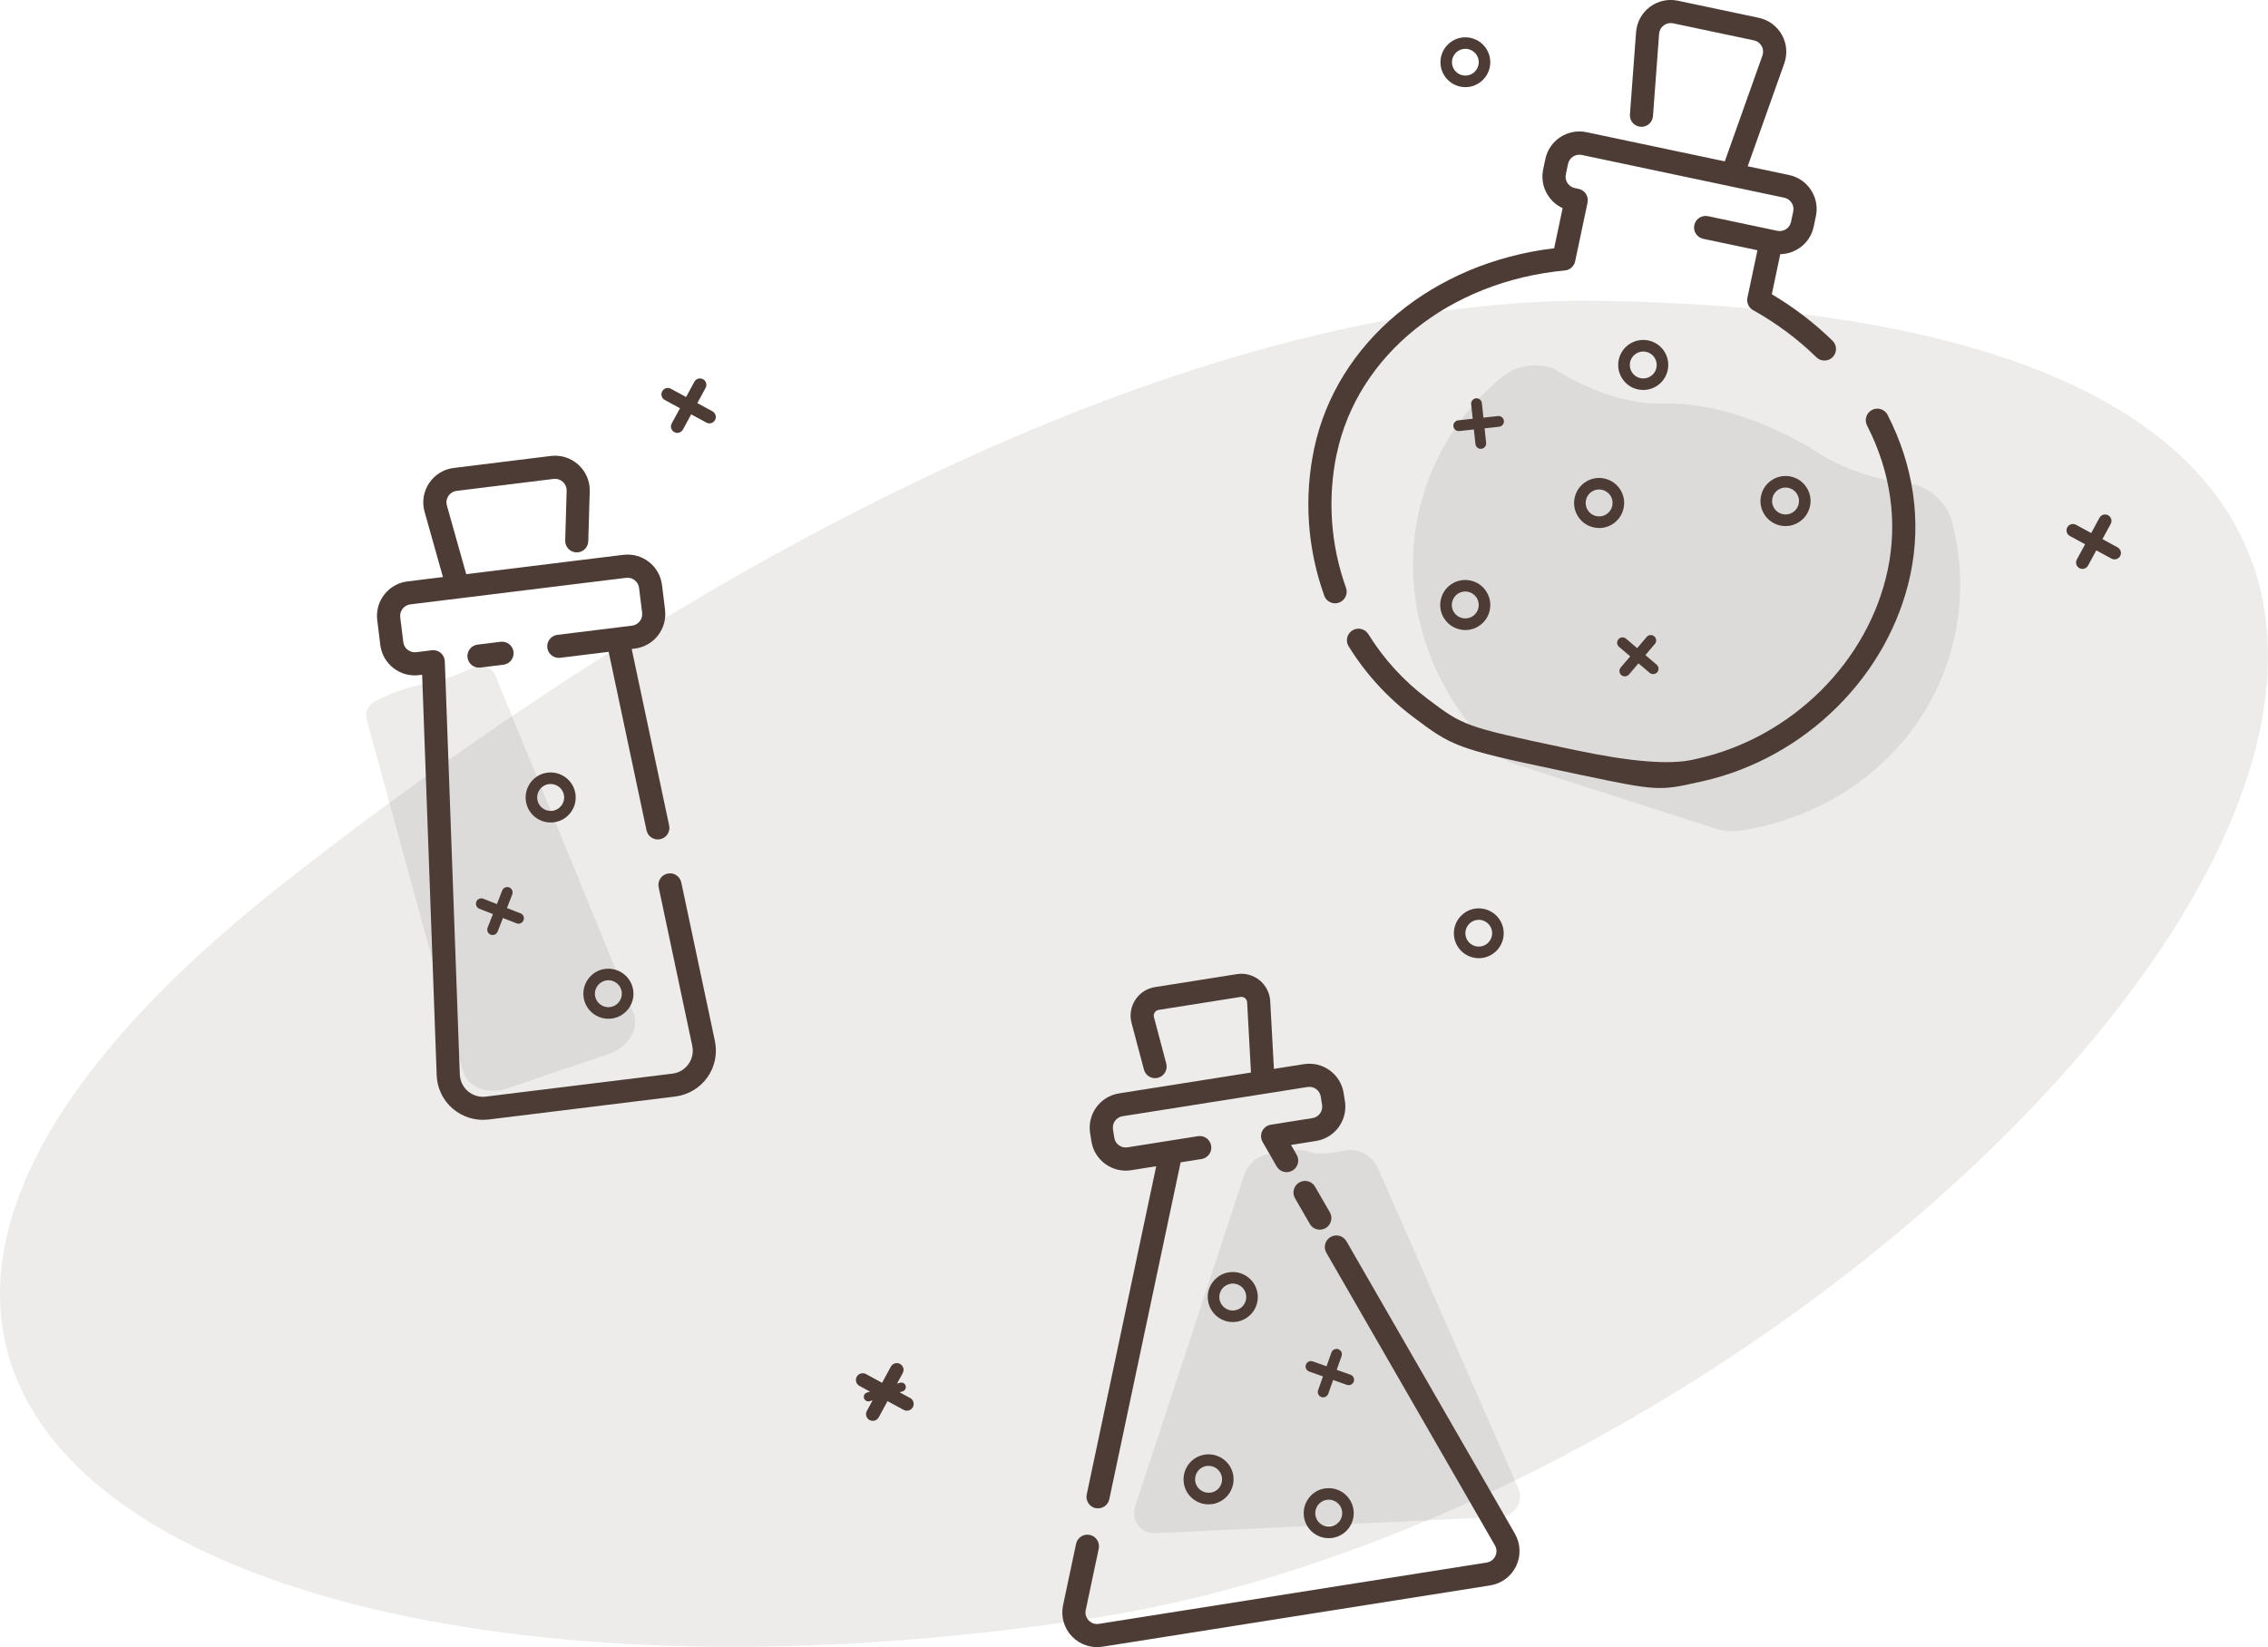 <?xml version="1.0" encoding="UTF-8"?>
<svg id="Layer_2" data-name="Layer 2" xmlns="http://www.w3.org/2000/svg" viewBox="0 0 502.07 364.74">
  <defs>
    <style>
      .cls-1, .cls-2 {
      fill: #4d3c36;
      stroke-width: 0px;
      }

      .cls-2 {
      opacity: .1;
      }
    </style>
  </defs>
  <g id="Layer_4" data-name="Layer 4">
    <path class="cls-2"
      d="M241.65,358.36c190.74-29.22,414.52-286.93,112.71-291.75-84.22-1.34-192.61,51.03-291.94,129.26-147.56,116.22-11.51,191.71,179.23,162.49Z" />
    <g id="potion-two">
      <path class="cls-2"
        d="M431.36,145.96c-6.64,20.64-24.76,34.62-45.86,37.94-1.95.31-3.97.16-5.87-.46l-44.08-14.18c-1.9-.61-3.63-1.67-5.04-3.05-15.21-14.99-21.78-36.92-15.14-57.56,3.27-10.18,9.33-18.73,17.16-25.19,3.04-2.5,7.34-3.19,11.27-1.93,0,0,11.99,8.24,24.34,7.83,12.36-.41,25.79,5.39,34.83,11.2,9.04,5.82,21.09,6.78,21.09,6.78,3.93,1.26,7.03,4.33,8.03,8.14,2.59,9.81,2.53,20.29-.74,30.47Z" />
      <g>
        <path class="cls-1"
          d="M417.87,91.88c-.65-1.26-2.19-1.76-3.45-1.11-1.26.65-1.76,2.19-1.11,3.45,5.25,10.24,6.83,21.3,4.58,31.97-4.29,20.34-21.25,37.15-42.2,41.82l-.92.21q-7.76,1.74-25.93-2.1l-2.94-.62c-21.69-4.58-22.15-4.92-29.81-10.7l-.17-.13c-5.19-3.91-9.57-8.71-13.01-14.25-.75-1.2-2.33-1.57-3.53-.83-1.2.75-1.57,2.32-.83,3.53,3.77,6.08,8.58,11.34,14.28,15.64l.17.13c8.4,6.33,9.57,6.92,31.84,11.62l2.94.62,2.4.51c16.54,3.49,17.25,3.48,25.71,1.58l.91-.2c22.87-5.1,41.39-23.49,46.1-45.76,2.5-11.84.76-24.07-5.03-35.37Z" />
        <path class="cls-1"
          d="M295.93,100.45c4.61-21.86,24.91-38.16,50.49-40.56,1.12-.1,2.03-.92,2.27-2.02l2.75-13.02c.29-1.38-.59-2.74-1.98-3.03l-.85-.18c-1.38-.29-2.27-1.65-1.98-3.03l.49-2.32c.29-1.38,1.65-2.27,3.03-1.98l12.03,2.54,20.78,4.39,12.03,2.54c1.38.29,2.27,1.65,1.98,3.03l-.49,2.32c-.29,1.38-1.65,2.27-3.03,1.98l-.85-.18-14.5-3.06c-1.38-.29-2.74.59-3.03,1.98s.59,2.74,1.98,3.03l12,2.53-2.22,10.51c-.23,1.1.28,2.22,1.26,2.76,5.17,2.89,9.88,6.4,14,10.43.36.35.8.58,1.26.67.83.17,1.73-.06,2.36-.71.99-1.01.97-2.63-.04-3.62-4-3.91-8.51-7.37-13.44-10.29l1.87-8.88c3.51-.05,6.65-2.52,7.4-6.1l.49-2.32c.87-4.14-1.79-8.23-5.93-9.1l-9.17-1.94,8.1-22.79c.74-2.09.55-4.39-.54-6.33-1.08-1.93-2.95-3.3-5.12-3.76l-17.9-3.78c-2.17-.46-4.43.04-6.2,1.37-1.77,1.33-2.88,3.36-3.05,5.57l-1.36,18.24c-.11,1.41.96,2.63,2.36,2.74,1.41.1,2.64-.95,2.74-2.36l1.36-18.24c.06-.75.42-1.41,1.02-1.86.6-.45,1.33-.61,2.07-.46l17.9,3.78c.73.15,1.34.6,1.7,1.25.37.65.43,1.4.18,2.11l-8.33,23.43-18.59-3.92-12.03-2.54c-4.14-.87-8.23,1.79-9.1,5.93l-.49,2.32c-.75,3.57,1.12,7.1,4.31,8.57l-1.87,8.88c-26.95,3.23-48.18,20.89-53.14,44.4-2.28,10.82-1.51,22.07,2.24,32.53.31.87,1.04,1.46,1.88,1.64.45.09.93.07,1.39-.1,1.33-.48,2.02-1.94,1.55-3.27-3.43-9.57-4.14-19.86-2.05-29.75Z" />
      </g>
      <path class="cls-1"
        d="M366.71,147.16l-2.47-2.1,2.1-2.47c.43-.5.37-1.25-.14-1.68-.5-.43-1.26-.37-1.68.14l-2.1,2.47-2.47-2.1c-.5-.43-1.25-.37-1.68.14-.43.5-.37,1.25.14,1.68l2.47,2.1-2.1,2.47c-.43.5-.37,1.25.14,1.68.16.13.34.22.53.26.41.09.86-.05,1.16-.39l2.1-2.47,2.47,2.1c.16.13.34.22.53.26.41.09.86-.05,1.16-.39.43-.5.37-1.25-.14-1.68Z" />
      <path class="cls-1"
        d="M328.99,98.07l-.35-3.22,3.22-.35c.65-.07,1.13-.66,1.06-1.31-.07-.66-.66-1.13-1.31-1.06l-3.22.35-.35-3.22c-.07-.66-.66-1.13-1.31-1.06-.65.07-1.13.66-1.06,1.31l.35,3.22-3.22.35c-.65.07-1.13.66-1.06,1.31.02.2.09.39.2.55.24.35.66.56,1.11.51l3.22-.35.35,3.22c.02.2.09.39.2.55.24.35.66.56,1.11.51.65-.07,1.13-.66,1.06-1.31Z" />
      <path class="cls-1"
        d="M394.12,116.37c-.07-.02-.15-.03-.22-.05-1.44-.36-2.64-1.26-3.4-2.53s-.98-2.76-.61-4.2c.36-1.44,1.26-2.64,2.53-3.4s2.77-.98,4.2-.62c1.44.36,2.64,1.26,3.4,2.53s.98,2.76.61,4.2c-.36,1.44-1.26,2.64-2.53,3.4-1.21.72-2.61.96-3.98.67ZM395.88,108.02c-.74-.16-1.49-.03-2.14.36-.68.41-1.17,1.06-1.36,1.83s-.08,1.57.33,2.26c.41.68,1.06,1.17,1.83,1.36.78.19,1.58.08,2.26-.33.68-.41,1.17-1.06,1.36-1.83s.08-1.57-.33-2.26c-.41-.68-1.06-1.17-1.83-1.36-.04,0-.08-.02-.12-.03Z" />
      <path class="cls-1"
        d="M323.23,139.39c-.07-.02-.15-.03-.22-.05-1.44-.36-2.64-1.26-3.4-2.53-.76-1.27-.98-2.76-.62-4.2.36-1.44,1.26-2.64,2.53-3.4s2.77-.98,4.2-.61c1.44.36,2.64,1.26,3.4,2.53.76,1.27.98,2.76.62,4.2-.36,1.44-1.26,2.64-2.53,3.4-1.21.72-2.61.96-3.98.67ZM324.98,131.04c-.74-.16-1.49-.03-2.14.36-.68.41-1.17,1.06-1.36,1.83-.2.77-.08,1.58.33,2.26.41.68,1.06,1.17,1.83,1.36h0c.77.2,1.58.08,2.26-.33.68-.41,1.17-1.06,1.36-1.83s.08-1.57-.33-2.26c-.41-.68-1.06-1.17-1.83-1.36-.04,0-.08-.02-.12-.03Z" />
      <path class="cls-1"
        d="M352.86,116.8c-.07-.02-.15-.03-.22-.05-1.44-.36-2.64-1.26-3.4-2.53-.76-1.27-.98-2.76-.61-4.2.36-1.44,1.26-2.64,2.53-3.4,1.27-.76,2.77-.99,4.2-.61,1.44.36,2.64,1.26,3.4,2.53.76,1.27.98,2.76.61,4.2-.36,1.44-1.26,2.64-2.53,3.4-1.21.72-2.61.95-3.98.66ZM354.61,108.45c-.74-.16-1.49-.03-2.14.36-.68.41-1.17,1.06-1.36,1.83s-.08,1.58.33,2.26c.41.68,1.06,1.17,1.83,1.36.78.19,1.58.08,2.26-.33.68-.41,1.17-1.06,1.36-1.83s.08-1.58-.33-2.26c-.41-.68-1.06-1.17-1.83-1.36-.04,0-.08-.02-.12-.03Z" />
      <path class="cls-1"
        d="M362.63,86.24c-.07-.02-.15-.03-.22-.05-1.44-.36-2.64-1.26-3.4-2.53-.76-1.27-.98-2.76-.62-4.2.36-1.44,1.26-2.64,2.53-3.4s2.77-.98,4.2-.62c1.44.36,2.64,1.26,3.4,2.53s.98,2.76.61,4.2c-.36,1.44-1.26,2.64-2.53,3.4-1.21.72-2.61.95-3.98.66ZM364.38,77.9c-.74-.16-1.49-.03-2.14.36-.68.41-1.17,1.06-1.36,1.83s-.08,1.57.33,2.26c.41.68,1.06,1.17,1.83,1.36.77.19,1.58.08,2.26-.33.68-.41,1.17-1.06,1.36-1.83s.08-1.58-.33-2.26c-.41-.68-1.06-1.17-1.83-1.36-.04,0-.08-.02-.12-.03Z" />
    </g>
    <g id="potion-one">
      <path class="cls-2"
        d="M134.8,233.36l-22.5,7.65c-4.36,1.48-8.85-.3-9.84-3.92l-21.36-77.97c-.46-1.69.77-3.55,2.81-4.25,0,0,4.06-2.28,10.14-3.45,6.08-1.17,10.72-3.65,10.72-3.65,2.03-.69,4.15.04,4.82,1.65l30.62,74.82c1.42,3.47-1.05,7.62-5.41,9.1Z" />
      <path class="cls-1"
        d="M115.23,202.25l-3.01-1.18,1.18-3.01c.24-.61-.06-1.31-.67-1.55-.61-.24-1.31.06-1.55.67l-1.18,3.01-3.01-1.18c-.61-.24-1.31.06-1.55.67-.24.61.06,1.31.67,1.55l3.01,1.18-1.18,3.01c-.24.61.06,1.31.67,1.55.19.08.39.1.58.07.42-.05.8-.33.97-.75l1.18-3.01,3.01,1.18c.19.08.39.1.58.07.42-.05.8-.33.97-.75.24-.61-.06-1.31-.67-1.55Z" />
      <path class="cls-1"
        d="M122.58,182.09c-.07,0-.15.02-.22.02-1.48.12-2.91-.34-4.04-1.29s-1.82-2.3-1.94-3.77c-.12-1.48.34-2.91,1.29-4.04.96-1.13,2.3-1.83,3.77-1.94,1.48-.12,2.91.34,4.04,1.29s1.82,2.3,1.94,3.77c.12,1.48-.34,2.91-1.29,4.04-.91,1.07-2.16,1.75-3.55,1.92ZM121.53,173.62c-.75.09-1.42.46-1.91,1.03-.51.61-.76,1.38-.7,2.18.07.79.44,1.51,1.05,2.03.61.51,1.38.76,2.18.7,1.66-.15,2.86-1.58,2.73-3.22-.07-.79-.44-1.51-1.05-2.03-.61-.51-1.38-.76-2.18-.7-.04,0-.08,0-.12.01Z" />
      <path class="cls-1"
        d="M135.36,225.55c-.07,0-.15.02-.22.02-1.48.12-2.91-.34-4.04-1.29-1.13-.96-1.82-2.3-1.94-3.77-.12-1.48.34-2.91,1.29-4.04.96-1.13,2.29-1.85,3.77-1.94,3.05-.25,5.73,2.02,5.99,5.06.12,1.48-.34,2.91-1.29,4.04-.91,1.07-2.16,1.75-3.55,1.92ZM134.31,217.09c-.75.09-1.42.46-1.91,1.03-.51.61-.76,1.38-.7,2.17s.44,1.52,1.05,2.03c.61.51,1.38.76,2.17.7h0c.82-.08,1.51-.44,2.03-1.05.51-.61.76-1.38.7-2.18-.14-1.64-1.58-2.86-3.22-2.72-.04,0-.08,0-.12.01Z" />
      <g>
        <path class="cls-1"
          d="M147.23,135.05l-.68-5.51c-.52-4.2-4.36-7.2-8.56-6.68l-10.83,1.33-23.95,2.95-4.28-15.21c-.21-.73-.09-1.48.33-2.11.42-.63,1.07-1.03,1.82-1.12l21.48-2.65c.75-.09,1.48.14,2.04.65.56.51.86,1.21.84,1.97l-.32,11.02c-.04,1.41,1.07,2.59,2.48,2.63,1.42.05,2.59-1.07,2.63-2.49l.32-11.02c.07-2.24-.85-4.39-2.51-5.9s-3.89-2.22-6.11-1.94l-21.48,2.65c-2.23.27-4.21,1.5-5.46,3.37s-1.61,4.18-1,6.33l4.07,14.46-7.87.97c-4.2.52-7.2,4.36-6.68,8.56l.68,5.51c.52,4.2,4.36,7.2,8.56,6.68l.7-.09,3.22,88.7c.1,2.86,1.41,5.57,3.59,7.42s5.06,2.72,7.9,2.37l41.33-5.09c2.84-.35,5.42-1.89,7.09-4.22s2.27-5.27,1.68-8.07l-7.44-35.1c-.29-1.38-1.67-2.3-3.04-1.97-1.38.29-2.27,1.65-1.97,3.04l7.44,35.1c.3,1.42,0,2.85-.84,4.04-.84,1.18-2.1,1.93-3.54,2.11l-41.33,5.09c-1.44.18-2.84-.24-3.95-1.19-1.1-.94-1.74-2.26-1.8-3.71l-3.32-91.49c-.03-.72-.35-1.39-.9-1.86-.55-.47-1.26-.68-1.97-.59l-3.47.43c-1.4.17-2.68-.83-2.85-2.23l-.68-5.51c-.17-1.4.83-2.68,2.23-2.85l10.83-1.33,26.13-3.22,10.83-1.33c1.4-.17,2.68.83,2.85,2.23l.68,5.51c.17,1.4-.83,2.68-2.23,2.85l-3.47.43-13.06,1.61c-1.4.17-2.4,1.45-2.23,2.85s1.45,2.4,2.85,2.23l10.73-1.32,8.38,39.52c.28,1.31,1.51,2.17,2.82,2.01.07,0,.15-.02.22-.04,1.38-.29,2.27-1.65,1.97-3.04l-8.29-39.08.7-.09c4.2-.52,7.2-4.36,6.68-8.56Z" />
        <path class="cls-1"
          d="M105.72,142.74c-1.4.17-2.4,1.45-2.23,2.85s1.45,2.4,2.85,2.23l5.11-.63c1.4-.17,2.4-1.45,2.23-2.85s-1.45-2.4-2.85-2.23l-5.11.63Z" />
      </g>
    </g>
    <g id="potion-three">
      <path class="cls-2"
        d="M332.2,335.88l-76.44,3.64c-3.15.15-5.48-2.91-4.49-5.9l24.16-73.43c.9-2.73,3.38-4.62,6.25-4.75,0,0,5.86-1.48,8.12-.39s8.62-.41,8.62-.41c2.87-.14,5.52,1.51,6.67,4.14l31.03,70.8c1.28,2.89-.75,6.15-3.91,6.31Z" />
      <g>
        <path class="cls-1"
          d="M287.62,261.84c-1.22.71-1.65,2.27-.94,3.5l3.27,5.67c.54.95,1.6,1.41,2.62,1.25.3-.05.6-.15.88-.31,1.22-.71,1.65-2.27.94-3.5l-3.27-5.67c-.71-1.23-2.27-1.65-3.5-.94Z" />
        <path class="cls-1"
          d="M335.37,339.64l-37.31-64.79c-.71-1.23-2.27-1.65-3.5-.94-1.22.71-1.65,2.27-.94,3.5l37.31,64.79c.43.74.46,1.61.09,2.38-.37.77-1.06,1.29-1.91,1.42l-85.85,13.58c-.85.13-1.67-.14-2.26-.77s-.83-1.46-.65-2.29l2.88-13.6c.29-1.38-.59-2.74-1.98-3.04-1.38-.29-2.74.59-3.04,1.98l-2.88,13.6c-.52,2.48.2,5.05,1.95,6.88,1.74,1.83,4.27,2.69,6.77,2.3l85.85-13.58c2.5-.4,4.64-1.99,5.73-4.28s.99-4.95-.27-7.15Z" />
        <path class="cls-1"
          d="M242.53,333.95c.32.07.63.07.93.02,1.02-.16,1.88-.93,2.11-2l15.79-74.59,4.63-.73c1.4-.22,2.35-1.53,2.13-2.93s-1.53-2.35-2.93-2.13l-6.37,1.01-9.22,1.46c-1.39.22-2.71-.73-2.93-2.13l-.29-1.83c-.22-1.39.73-2.71,2.13-2.93l9.44-1.49,22.07-3.49.21-.03,9.22-1.46c1.39-.22,2.71.73,2.93,2.13l.29,1.83c.22,1.39-.73,2.71-2.13,2.93l-9.22,1.46c-.83.13-1.55.67-1.91,1.43s-.33,1.65.09,2.38l3.11,5.41c.54.95,1.6,1.41,2.62,1.25.3-.05.6-.15.88-.31,1.22-.71,1.65-2.27.94-3.5l-1.26-2.18,5.55-.88c4.18-.66,7.05-4.6,6.39-8.79l-.29-1.83c-.66-4.18-4.6-7.05-8.79-6.39l-6.64,1.05-.82-15.01c-.1-1.8-.96-3.49-2.37-4.63-1.41-1.14-3.24-1.63-5.02-1.34l-18.12,2.87c-1.79.28-3.38,1.31-4.36,2.83-.99,1.52-1.29,3.39-.82,5.13l2.73,10.3c.36,1.36,1.75,2.19,3.13,1.82,1.37-.36,2.18-1.76,1.82-3.13l-2.73-10.3c-.13-.48.05-.85.17-1.03s.38-.49.87-.57l18.12-2.87c.49-.08.84.14,1,.27s.45.43.47.93l.85,15.54-19.78,3.13-9.44,1.49c-4.18.66-7.05,4.6-6.39,8.79l.29,1.83c.66,4.18,4.6,7.05,8.79,6.39l5.55-.88-15.38,72.68c-.29,1.38.59,2.74,1.98,3.04Z" />
      </g>
      <path class="cls-1"
        d="M298.96,304.41l-3.05-1.08,1.08-3.05c.22-.62-.11-1.3-.73-1.52-.62-.22-1.3.11-1.52.73l-1.08,3.05-3.05-1.08c-.62-.22-1.3.11-1.52.73-.22.62.11,1.3.73,1.52l3.05,1.08-1.08,3.05c-.22.62.11,1.3.73,1.52.19.07.39.08.58.05.42-.07.79-.35.94-.78l1.08-3.05,3.05,1.08c.19.07.39.08.58.05.42-.07.79-.35.94-.78.22-.62-.11-1.3-.73-1.52Z" />
      <path class="cls-1"
        d="M273.78,292.68c-.07.01-.15.02-.22.03h0c-3.04.36-5.8-1.82-6.16-4.85-.17-1.47.24-2.92,1.15-4.08.92-1.16,2.23-1.92,3.7-2.07,1.47-.17,2.92.24,4.08,1.15,1.16.92,1.9,2.23,2.07,3.7.17,1.47-.24,2.92-1.15,4.08-.87,1.1-2.1,1.82-3.48,2.04ZM273.26,290.17c.79-.1,1.5-.49,1.99-1.12.49-.63.71-1.41.62-2.2s-.49-1.5-1.12-1.99c-.63-.49-1.41-.71-2.2-.62-.78.12-1.5.49-1.99,1.12-.49.63-.71,1.41-.62,2.2.19,1.63,1.68,2.81,3.31,2.61h0Z" />
      <path class="cls-1"
        d="M268.41,333.05c-.07.01-.14.02-.22.03-1.47.17-2.92-.24-4.08-1.15s-1.9-2.23-2.07-3.7c-.17-1.47.24-2.92,1.15-4.08.92-1.16,2.24-1.9,3.7-2.07,1.47-.17,2.92.24,4.08,1.15,1.16.92,1.9,2.23,2.07,3.7.35,2.96-1.72,5.66-4.64,6.13ZM267.07,324.62c-.74.12-1.4.5-1.87,1.1-.49.63-.71,1.41-.62,2.2s.49,1.5,1.12,1.99c.63.49,1.41.71,2.2.62,1.69-.18,2.81-1.68,2.61-3.31-.09-.79-.49-1.5-1.12-1.99-.63-.49-1.41-.71-2.2-.62-.04,0-.08.01-.12.02Z" />
      <path class="cls-1"
        d="M295.01,340.54c-.07.01-.15.02-.22.03-1.47.17-2.92-.24-4.08-1.15-1.16-.92-1.9-2.23-2.07-3.7-.17-1.47.24-2.92,1.15-4.08.92-1.16,2.24-1.93,3.7-2.07,1.47-.17,2.92.24,4.08,1.15,1.16.92,1.9,2.23,2.07,3.7.17,1.47-.24,2.92-1.15,4.08-.87,1.1-2.1,1.82-3.48,2.04ZM293.67,332.12c-.74.12-1.4.5-1.87,1.1-.49.62-.71,1.41-.62,2.2s.49,1.5,1.12,1.99c.62.49,1.41.71,2.2.62.79-.1,1.5-.49,1.99-1.12.49-.62.71-1.41.62-2.2s-.49-1.5-1.12-1.99c-.62-.49-1.41-.71-2.2-.62-.04,0-.08.01-.12.02Z" />
    </g>
    <path class="cls-1"
      d="M157.74,91.09l-3.37-1.83,1.83-3.37c.37-.69.12-1.54-.57-1.92-.69-.37-1.54-.12-1.92.57l-1.83,3.37-3.37-1.83c-.69-.37-1.54-.12-1.92.57-.37.69-.12,1.54.57,1.92l3.37,1.83-1.83,3.37c-.37.69-.12,1.54.57,1.92.21.12.44.17.67.17.5,0,.99-.27,1.24-.74l1.83-3.37,3.37,1.83c.21.12.44.17.67.17.5,0,.99-.27,1.24-.74.37-.69.12-1.54-.57-1.92Z" />
    <path class="cls-1"
      d="M468.79,121.21l-3.37-1.83,1.83-3.37c.37-.69.12-1.54-.57-1.92-.69-.37-1.54-.12-1.92.57l-1.83,3.37-3.37-1.83c-.69-.37-1.54-.12-1.92.57-.37.69-.12,1.54.57,1.92l3.37,1.83-1.83,3.37c-.37.69-.12,1.54.57,1.92.21.12.44.17.67.17.5,0,.99-.27,1.24-.74l1.83-3.37,3.37,1.83c.21.12.44.17.67.17.5,0,.99-.27,1.24-.74.37-.69.12-1.54-.57-1.92Z" />
    <path class="cls-1"
      d="M327.36,212.17c-.07,0-.15,0-.22,0-1.47-.06-2.83-.69-3.83-1.77-1-1.08-1.52-2.49-1.46-3.96.06-1.47.69-2.83,1.77-3.83,1.08-1,2.49-1.53,3.96-1.46,3.04.12,5.41,2.69,5.29,5.73-.06,1.47-.69,2.83-1.77,3.83-1.03.95-2.35,1.47-3.74,1.47ZM327.35,203.68c-.75,0-1.46.28-2.01.79-.58.54-.92,1.27-.95,2.06s.25,1.55.79,2.13c.54.58,1.27.92,2.06.95.79.03,1.55-.25,2.13-.79.58-.54.92-1.27.95-2.06.06-1.64-1.21-3.02-2.85-3.08-.04,0-.08,0-.12,0Z" />
    <path class="cls-1"
      d="M324.39,19.29c-.07,0-.15,0-.22,0-1.47-.06-2.83-.69-3.83-1.77-1-1.08-1.52-2.49-1.46-3.96.06-1.47.69-2.83,1.77-3.83,1.08-1,2.49-1.53,3.96-1.46,3.04.12,5.41,2.69,5.29,5.73-.06,1.47-.69,2.83-1.77,3.83-1.03.95-2.35,1.47-3.74,1.47ZM324.38,10.81c-.75,0-1.46.28-2.01.79-.58.54-.92,1.27-.95,2.06s.25,1.55.79,2.13c.54.58,1.27.92,2.06.95.79.03,1.55-.25,2.13-.79.58-.54.92-1.27.95-2.06.06-1.64-1.21-3.02-2.85-3.08-.04,0-.08,0-.12,0Z" />
    <path class="cls-1"
      d="M201.48,309.57l-2.34-1.27.67-.2c.53-.16.83-.71.67-1.24-.16-.53-.71-.83-1.24-.67l-.67.2,1.27-2.34c.4-.73.12-1.64-.6-2.03-.73-.39-1.64-.12-2.03.6l-1.94,3.58-3.58-1.94c-.73-.39-1.64-.12-2.03.6-.4.73-.12,1.64.6,2.03l2.34,1.27-.67.2c-.53.16-.83.71-.67,1.24.13.43.53.72.96.72.09,0,.19-.01.28-.04l.67-.2-1.27,2.34c-.4.73-.12,1.64.6,2.03.23.12.47.18.71.18.53,0,1.05-.28,1.32-.79l1.94-3.58,3.58,1.94c.23.12.47.18.71.18.53,0,1.05-.28,1.32-.79.4-.73.12-1.64-.6-2.03Z" />
  </g>
</svg>